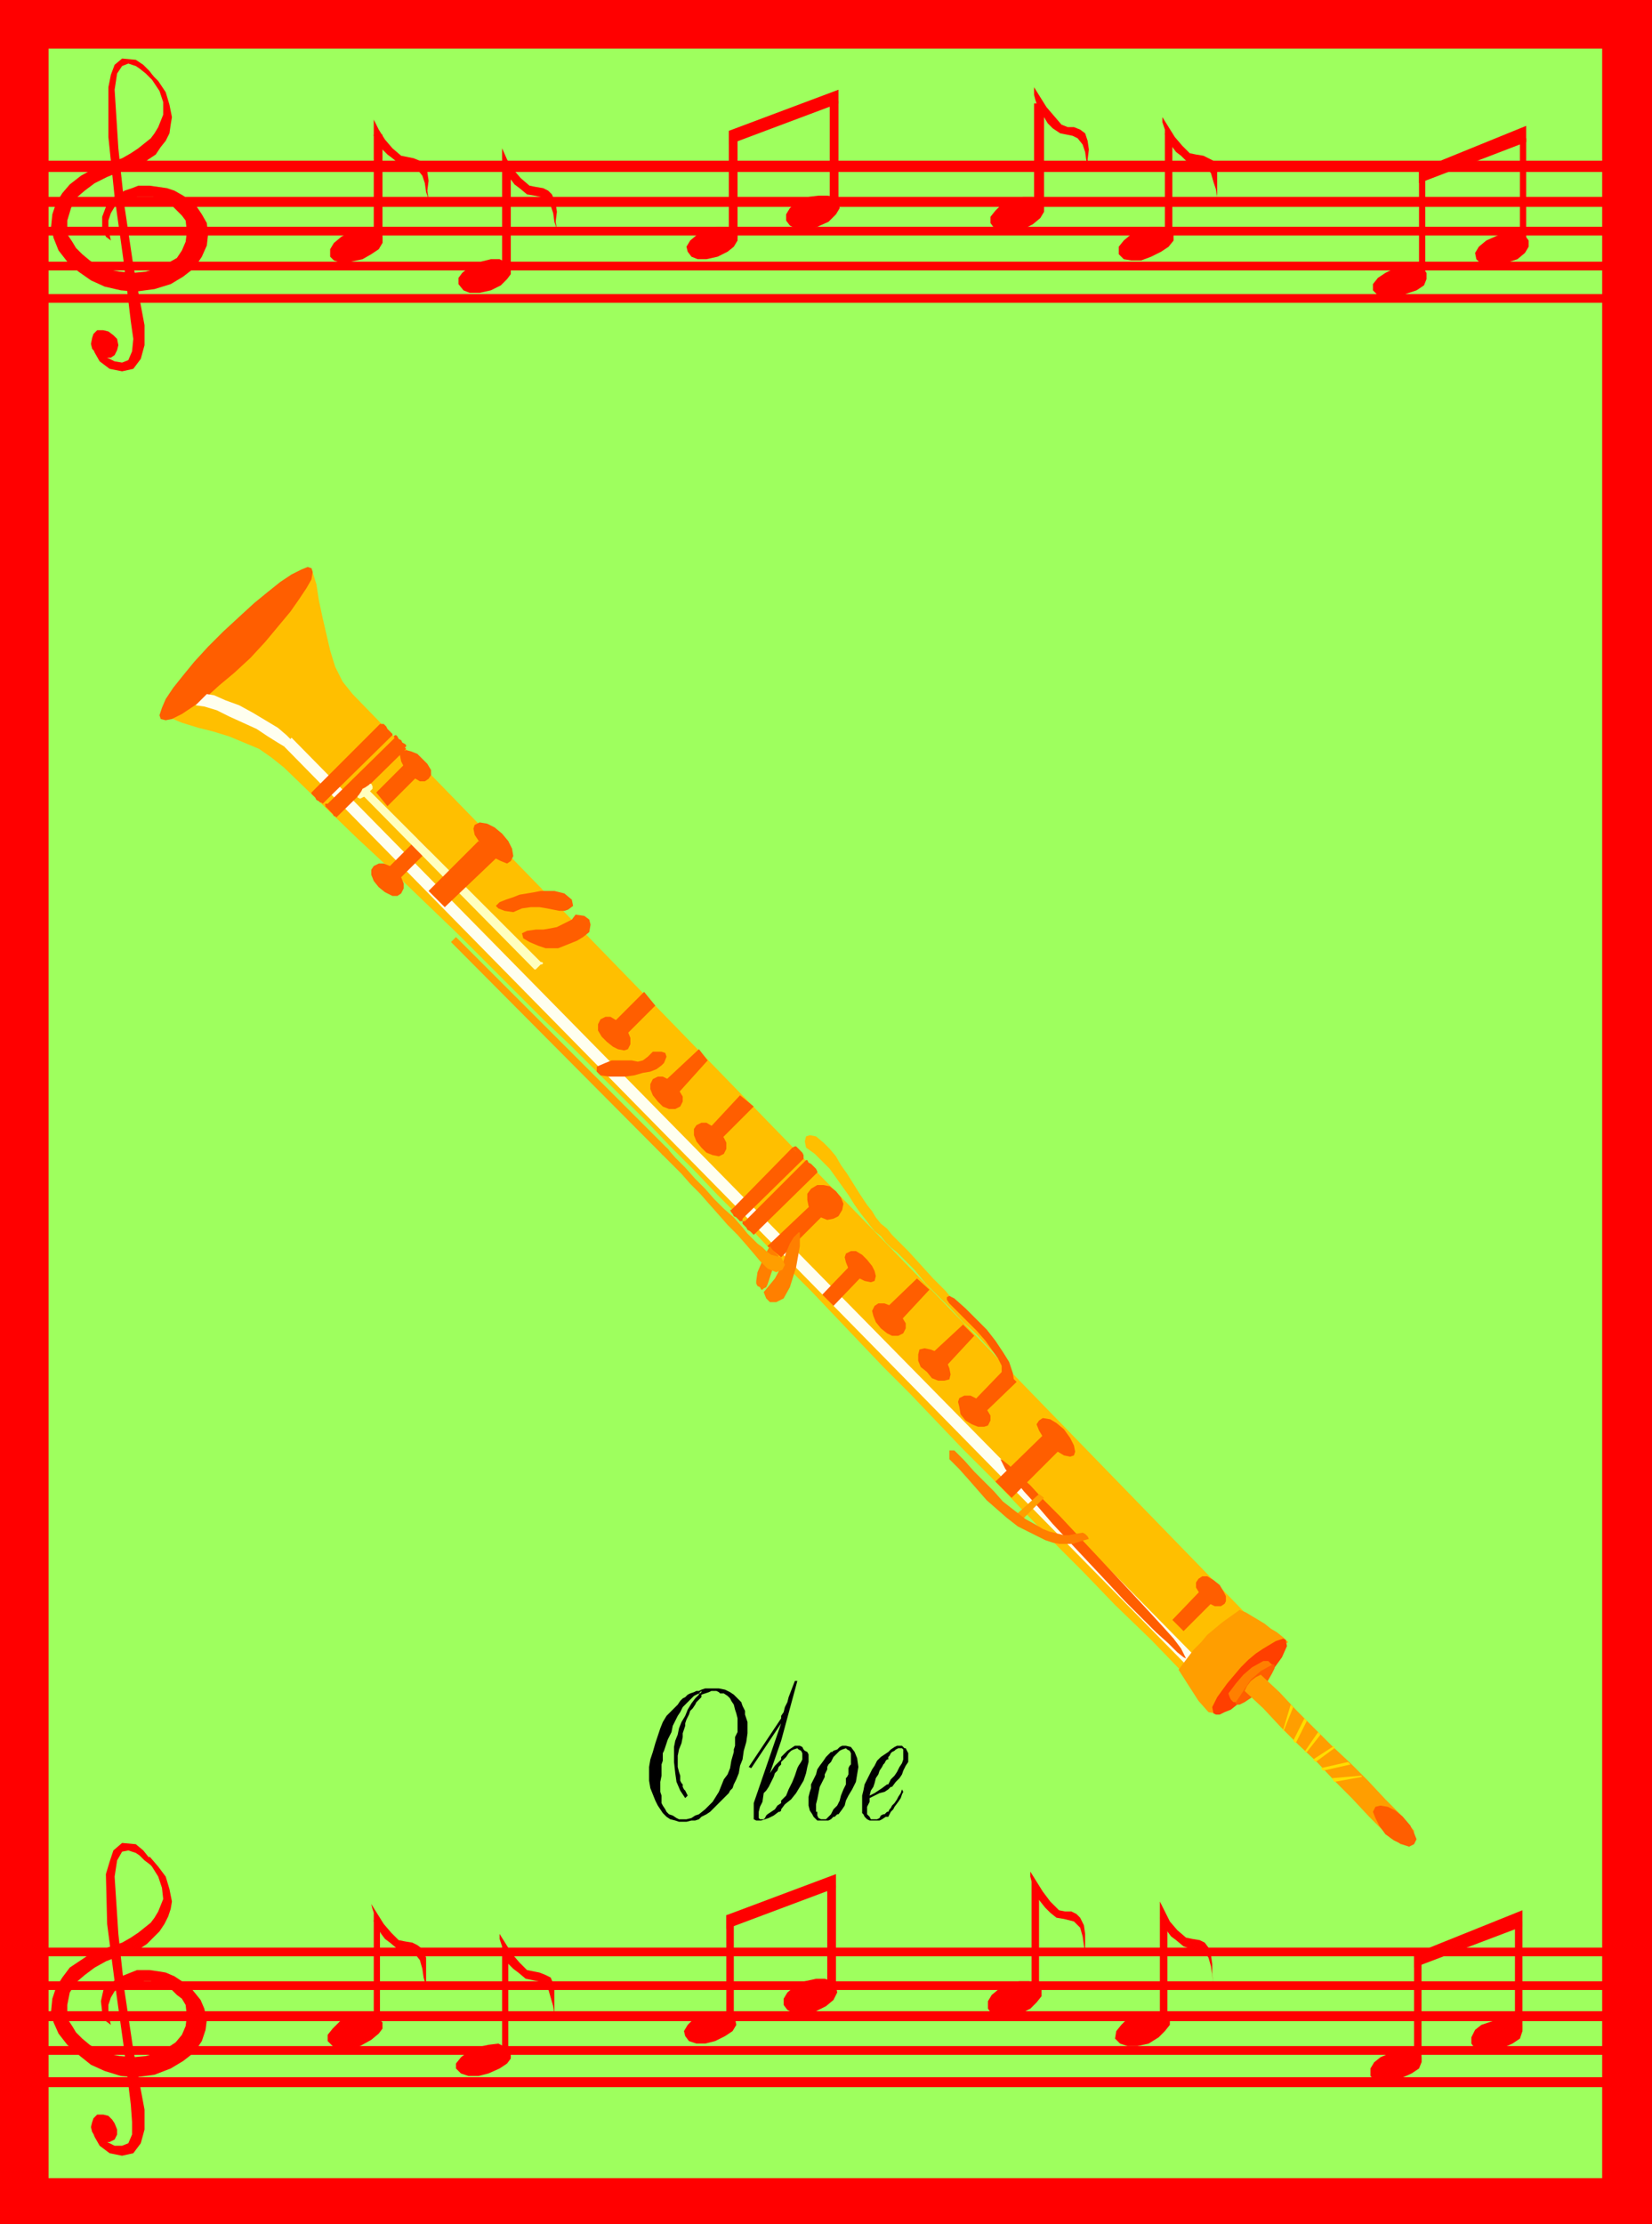<svg xmlns="http://www.w3.org/2000/svg" fill-rule="evenodd" height="171.36" preserveAspectRatio="none" stroke-linecap="round" viewBox="0 0 1326 1785" width="1.326in"><style>.pen1{stroke:none}.brush2{fill:red}.brush4{fill:#ffbf00}.brush5{fill:#ffffef}.brush6{fill:#ff5e00}.brush7{fill:#ff7f00}.brush8{fill:#ffffbf}.brush9{fill:#ff9e00}</style><path class="pen1 brush2" d="M0 0h1326v1785H0V0z"/><path class="pen1" style="fill:#9eff5e" d="M39 39h1247v1709H39V39z"/><path class="pen1 brush2" d="m89 193-2-9v-7l2-6 3-5 5-4 6-2 7-2h13l4 1 4 2 4 2 4 3 3 3 4 4 3 4 1 9-1 8-3 7-4 6-7 4-8 4-10 3-10 1-11-1-10-2-8-3-6-4-6-5-5-5-3-5-4-6v-11l3-10 4-8 7-6 8-6 10-5 10-4 11-4 7-2 5-4 6-4 4-6 4-5 3-6 1-7 1-6-2-10-3-10-6-9-6-6-1-1h-2l-2-1 6 7 6 9 3 9v10l-2 5-2 5-3 5-3 4-5 4-5 4-6 4-7 4-12 4-12 5-9 5-9 7-6 7-5 8-3 9-1 10 2 9 4 10 7 9 9 8 10 7 11 5 13 3 12 1 15-2 13-4 10-6 9-7 6-9 4-9 1-9-1-9-4-7-4-6-5-5-6-4-7-4-6-2-7-1-7-1h-9l-5 2-6 2-5 3-5 3-3 4-2 3-3 8v9l3 7 4 3z"/><path class="pen1 brush2" d="m125 65-2-4-3-4-5-5-6-4-11-1-6 5-3 8-2 10v40l5 48 7 50 6 50 2 14-1 10-3 7-5 2-6-1-6-3-6-5-6-4 2 5 4 7 8 6 10 2 9-2 6-8 3-11v-16l-9-48-7-47-5-47-3-47 2-13 4-6 5-2 6 2 3 2 5 4 4 4 4 2z"/><path class="pen1 brush2" d="M78 265h5l4 1 4 3 3 3 1 5-1 4-2 4-3 2h-4l-5-1-3-3-3-3-1-4 1-5 1-3 3-3zm308-55 8-2h7l6 3 3 4v5l-3 4-5 5-8 4-9 2h-8l-5-2-4-5v-5l3-4 6-5 9-4z"/><path class="pen1 brush2" d="M403 131h7v86h-7v-86z"/><path class="pen1 brush2" d="m403 119 4 9 5 8 6 7 7 6 5 1 6 1 4 2 3 3 3 7 1 7-1 8 1 6-2-6-1-7-2-6-4-5-4-2-5-1-6-1-6-5-4-3-3-4-4-5-3-5v-15zm512 65 9-2h8l6 2 4 4v5l-4 5-6 4-8 4-8 3h-8l-6-1-4-4v-6l4-5 6-5 7-4z"/><path class="pen1 brush2" d="M935 107h6v86h-6v-86z"/><path class="pen1 brush2" d="m933 94 5 8 5 8 6 7 6 6 5 1 6 1 4 2 4 2 3 7v22l-1-6-2-6-2-7-4-5-4-1-5-1-6-2-5-5-4-3-3-4-3-5-3-5v-4l-1-3-1-3v-4zm-652 92 9-2h8l6 2 3 4v5l-3 5-6 4-7 4-9 2-8 1-6-2-3-3v-6l3-5 6-5 7-4z"/><path class="pen1 brush2" d="M300 108h7v87h-7v-87z"/><path class="pen1 brush2" d="m300 96 4 8 5 8 6 7 7 6 5 1 5 1 5 2 3 2 3 7 1 7-1 8 1 7-2-6-1-7-2-6-4-5-4-1-5-1-5-2-6-5-4-3-4-4-4-6-3-5V96zm512 64 9-2h8l6 3 3 4v5l-3 5-6 5-8 4-8 2h-8l-7-3-3-4v-5l4-5 5-5 8-4z"/><path class="pen1 brush2" d="M830 83h8v85h-8V83z"/><path class="pen1 brush2" d="m830 70 5 8 5 8 6 7 6 7 5 2h5l5 2 4 3 2 6 1 7-1 8 1 8-2-7-1-7-2-6-4-5-4-2-5-1-5-1-6-4-4-4-3-5-3-5-3-6-1-3-1-4v-6zM568 184l8-2h7l6 2 3 4v5l-3 5-5 4-8 4-9 2h-7l-5-2-3-4-1-4 3-5 6-5 8-4zm81-26 8-1h7l6 1 3 4 1 5-3 5-6 6-9 4-8 2h-8l-6-3-3-4v-5l3-5 6-5 9-4z"/><path class="pen1 brush2" d="M585 105h7v86h-7v-86zm81-24h7v86h-7V81z"/><path class="pen1 brush2" d="m585 105 88-33v11l-88 33v-11zm535 110 9-2h8l5 2 3 4v5l-2 5-6 4-9 3-8 2-8 1-6-2-4-4v-5l4-5 6-4 8-4zm82-26 8-2h8l6 2 3 4v5l-3 5-6 5-9 3-8 2h-7l-6-2-3-3-1-5 3-5 6-5 9-4z"/><path class="pen1 brush2" d="M1139 136h5v86h-5v-86zm81-25h5v86h-5v-86z"/><path class="pen1 brush2" d="m1139 136 86-35v13l-86 33v-11z"/><path class="pen1 brush2" d="M22 129h1277v9H22v-9zm2 53h1277v7H24v-7zm2-24h1280v8H26v-8zm-4 52h1277v7H22v-7zm4 26h1278v7H26v-7zm63 1389-2-8v-8l2-6 3-5 5-3 5-3 7-1 7-1h5l4 1 5 2 4 2 4 2 4 4 4 3 3 5 1 9-1 8-3 7-5 6-6 4-8 4-10 3-10 1-11-1-10-2-8-3-6-4-6-5-5-5-3-5-4-6v-11l2-10 5-8 7-6 8-6 9-5 10-4 10-4 7-2 6-4 5-5 5-5 4-6 3-6 2-6 1-6-2-10-3-10-6-8-6-7-1-1-1 1-1 1-2-1 6 7 5 8 3 9 1 9-2 5-2 5-3 5-3 4-5 4-5 4-6 4-7 4-12 4-12 4-9 6-9 6-6 8-5 8-3 9-1 10 2 9 4 9 7 9 9 8 10 8 11 5 13 4 12 1 15-2 13-5 10-6 9-7 6-9 3-9 1-8-2-9-3-7-4-5-5-6-6-4-6-4-7-3-6-1-7-1h-10l-5 2-5 2-5 2-5 4-4 3-3 3-2 9 1 9 3 7 4 3z"/><path class="pen1 brush2" d="m123 1498-1-4-3-4-4-5-6-5-11-1-7 6-3 9-3 10 1 40 6 46 7 50 6 49 1 14v10l-3 7-5 2h-6l-6-3-6-5-6-4 2 5 4 7 8 6 10 2 9-2 6-8 3-11v-16l-9-48-7-47-5-46-3-46 2-13 4-7 5-1 6 2 3 2 4 4 4 3 3 2z"/><path class="pen1 brush2" d="M78 1697h5l4 1 3 3 2 3 2 5v4l-2 4-4 2h-4l-4-1-3-3-3-4-1-4 1-4 1-3 3-3zm305-54 9-2 8-1 6 3 4 4v5l-3 4-6 4-9 4-8 2h-8l-6-2-4-4v-4l4-5 5-4 8-4z"/><path class="pen1 brush2" d="M403 1563h5v86h-5v-86z"/><path class="pen1 brush2" d="m401 1552 5 8 5 8 6 7 6 6 5 1 5 1 5 2 4 2 3 7v22l-1-6-2-7-2-7-4-4-4-2-5-1-5-1-6-5-4-3-4-4-3-5-2-5v-4l-1-3-1-3v-4zm512 64 8-2h8l6 2 4 4v5l-4 5-5 5-8 5-9 2h-8l-6-2-4-4 1-6 4-5 5-5 8-4z"/><path class="pen1 brush2" d="M931 1539h6v86h-6v-86z"/><path class="pen1 brush2" d="m931 1526 4 8 4 8 6 7 7 6 5 1 6 1 4 2 3 4 2 6 1 7v8l1 8-1-7-1-7-2-7-4-5-4-1-6-1-6-2-6-5-4-3-3-4-3-6-3-5v-13zm-650 92 8-2h8l6 3 4 4v5l-3 4-6 5-9 5-8 1h-8l-6-1-4-4v-5l4-5 6-6 8-4z"/><path class="pen1 brush2" d="M300 1541h5v86h-5v-86z"/><path class="pen1 brush2" d="m298 1528 5 8 5 8 6 7 6 6 5 1 6 1 4 2 4 3 3 7v23l-2-7-1-7-2-7-4-5-4-2-5-1-5-1-6-5-4-3-3-4-3-5-3-5v-7l-1-3-1-4zm512 64 8-2h8l7 2 3 4v6l-4 5-5 5-8 4-9 2h-8l-6-2-3-4v-6l3-5 6-5 8-4z"/><path class="pen1 brush2" d="M828 1515h6v86h-6v-86z"/><path class="pen1 brush2" d="m827 1502 5 8 5 8 6 8 7 7 5 1h5l4 2 3 3 3 6 1 7v16l-1-7-1-7-2-7-5-5-4-1-4-1-6-1-5-4-4-4-4-5-4-5-3-6v-5l-1-4v-4zm-262 114 9-2h8l5 2 3 4 1 5-3 5-6 4-8 4-8 2h-7l-6-2-3-4-1-4 3-5 5-5 8-4zm81-26 9-2h7l6 2 3 4 1 5-3 6-6 5-8 4-9 2h-8l-6-3-3-4v-5l3-5 6-5 8-4z"/><path class="pen1 brush2" d="M583 1537h6v86h-6v-86zm81-24h7v86h-7v-86z"/><path class="pen1 brush2" d="m583 1537 88-33v11l-88 33v-11zm534 110 8-2h7l6 2 3 4v4l-2 5-6 4-9 4-9 2-7 1-5-2-3-3v-6l3-5 5-4 9-4zm81-25 8-2 7-1 6 2 3 4v5l-2 6-6 4-9 4-8 2h-7l-6-2-3-4v-5l3-6 5-4 9-3z"/><path class="pen1 brush2" d="M1135 1568h6v87h-6v-87zm81-26h6v87h-6v-87z"/><path class="pen1 brush2" d="m1135 1568 87-35v13l-87 33v-11z"/><path class="pen1 brush2" d="M22 1563h1273v7H22v-7zm2 51h1273v8H24v-8zm2-24h1275v7H26v-7zm-4 52h1273v7H22v-7zm4 25h1273v8H26v-8z"/><path class="pen1 brush4" d="m250 456 4 13 2 13 3 14 3 13 3 13 4 13 6 12 8 10 718 739-48 50-29-30-29-28-26-27-26-26-24-25-24-25-23-23-21-22-21-22-21-21-20-21-19-20-19-20-19-19-19-20-18-19-19-19-19-20-19-19-19-20-20-20-20-20-21-21-22-21-22-22-23-23-24-24-25-24-27-26-28-26-29-28-30-29-10-8-10-7-12-5-12-5-13-4-12-3-13-4-12-5 15-15 14-15 15-15 14-15 15-15 14-15 15-14 14-15z"/><path class="pen1 brush5" d="m234 592 725 737-7 7-724-737 6-7z"/><path class="pen1 brush6" d="m326 612 9 11-24 24-9-11 24-24z"/><path class="pen1 brush6" d="m339 609 4 4 3 5v4l-2 3-3 2h-4l-5-3-4-4-4-5-2-4-1-5 1-3 4-1 4 1 5 2 4 4zm625 667 10 9-24 24-9-9 23-24z"/><path class="pen1 brush6" d="m979 1272 3 5 2 4v4l-1 2-3 2h-5l-4-2-5-4-3-4-3-5v-4l2-3 3-2h4l5 3 5 4zM653 965l9 9-35 35-11-9 37-35z"/><path class="pen1 brush6" d="m671 956 4 5 2 5-1 5-3 5-4 2-5 1-5-2-6-3-4-6-1-5v-5l3-4 5-3h5l5 1 5 4zm12 59 9 9-23 24-9-9 23-24z"/><path class="pen1 brush6" d="m696 1011 4 5 2 4 1 4-1 4-3 1-5-1-4-2-5-4-4-4-2-5-1-4 1-3 4-2h4l5 3 4 4zm142 140 12 13-38 38-13-13 39-38z"/><path class="pen1 brush6" d="m854 1147 5 7 3 6 1 5-1 3-3 1-5-1-5-3-6-5-6-7-3-5-2-5 2-3 3-2 6 1 5 3 6 5zM309 699l9 9 26-26-9-9-26 26z"/><path class="pen1 brush6" d="m304 712 5 4 6 3h4l3-2 2-4v-4l-2-5-4-5-5-4-5-2h-4l-4 2-2 3v4l2 5 4 5zm405 340 11 11 26-28-10-9-27 26z"/><path class="pen1 brush6" d="m707 1066 5 4 4 2h5l4-2 2-4v-4l-3-5-4-5-5-4-5-2h-5l-3 2-2 4 1 4 2 5 4 5zm39 22 11 11 25-27-9-9-27 25z"/><path class="pen1 brush6" d="m744 1101 4 5 5 2h5l4-1 1-4-1-5-2-5-3-5-5-3-5-2-5-1-4 1-1 4v5l2 5 5 4zm35 26 9 9 28-27-10-10-27 28z"/><path class="pen1 brush6" d="m775 1140 5 3 5 2h5l3-1 2-4v-4l-3-5-4-6-5-3-4-2h-5l-4 2-1 3 1 4 1 6 4 5zM489 824l11 9 26-26-9-11-28 28z"/><path class="pen1 brush6" d="m487 836 5 4 4 2 5 1 3-1 2-4v-5l-2-5-4-4-5-5-5-3h-4l-4 2-2 4v5l3 5 4 4zm44 34 10 11 27-30-7-9-30 28z"/><path class="pen1 brush6" d="m528 884 4 4 5 2h5l4-2 2-4v-4l-3-5-4-5-5-4-4-2h-4l-4 2-2 4v4l2 5 4 5zm39 24 9 9 29-29-11-9-27 29z"/><path class="pen1 brush6" d="m563 921 4 4 5 2 5 1 4-2 2-4v-5l-2-4-4-5-5-4-5-3h-4l-4 2-2 3v5l2 5 4 5zM445 715h-11l-5 1-6 1-6 1-5 2-6 2-5 2-3 3 2 2 5 2 7 1 7-3 7-1h7l6 1 5 1 5 1h4l3-1 4-3-1-5-6-5-8-2zm17 19-3 4-4 2-4 2-4 2-5 1-6 1h-6l-7 1-4 2 1 4 5 3 7 3 6 2h10l5-2 5-2 5-2 5-3 5-4 1-6-1-4-4-3-7-1zm62 110-4 4-4 3-4 1-5-1h-16l-5 2-7 3v4l3 3 7 1h13l7-1 7-2 6-1 5-2 4-3 2-2 2-5-1-3-3-1h-7z"/><path class="pen1 brush7" d="m629 1042 5-9 5-16 3-17v-11h-1l-1 1-3 3-3 5-3 7-3 10-6 11-9 11 2 5 3 3h5l6-3z"/><path class="pen1 brush6" d="m305 581 10 9-56 55-9-9 55-55z"/><path class="pen1 brush6" d="m311 585 1 1 2 2 1 1v1h-1l-1-1-2-1-2-2-1-1-2-2-1-1v-1h3l2 2 1 2zm-55 55 2 1 1 2 1 1h-3l-1-1-2-1-1-2-2-2-1-1v-1h3l2 2 1 2zm380 281 9 9-51 50-7-9 49-50z"/><path class="pen1 brush6" d="m642 923 2 2 1 2v3l-2-1-1-1-2-1-1-3-2-2-1-1 2-1h1l2 2 1 1zm-50 51 1 1 2 2 1 1v2h-2l-1-1-2-2-2-1-1-2-1-1-1-2h1l1-1 1 1 1 1 2 2z"/><path class="pen1 brush8" d="m294 632 140 140h1l1 1-1 1h-1l-4 4h-1L289 636h-1v-1l1-1 2-2 1-1h2v1z"/><path class="pen1 brush6" d="m317 592 9 9-56 55-9-9 56-55z"/><path class="pen1 brush6" d="m322 594 1 2 2 1 1 1v1l-1 1-2-1-1-1-2-2-2-2-1-1-1-2 1-1h1l1 1 1 2 2 1zm-55 55 2 2 1 2v2h-2l-1-2-2-2-1-2-2-1-1-2v-1h2l1 1 2 2 1 1zm379 283 10 9-51 50-9-9 50-50z"/><path class="pen1 brush6" d="m651 934 2 2 2 2 1 2v1h-1l-2-1-2-2-2-2-1-1-2-2v-1l1-1h1l1 2 2 1zm-48 50 1 2 2 2v1h-1v1l-1-1-2-1-2-1-1-2-2-2-1-1v-2h2l1 1 2 2 2 1zm277 264 15 16 14 15 13 14 11 12 9 10 6 8 3 6 1 2-2-1-5-4-7-7-10-9-12-12-13-13-14-15-15-16-15-16-14-15-12-14-11-12-8-10-7-8-3-6-1-2 2 1 5 4 7 7 10 9 11 12 13 13 14 15 15 16z"/><path class="pen1 brush4" d="m804 1092-10-10-10-11-11-10-10-11-10-10-10-10-9-11-10-10-4-4-5-4-4-4-4-5-5-4-4-5-3-4-4-5-5-7-5-8-5-7-5-7-5-7-6-6-6-6-7-5-1-5 1-4 3-1 5 1 6 5 5 5 5 6 4 7 5 7 5 8 5 8 6 9 4 5 3 5 4 5 5 4 4 5 4 4 5 5 4 4 10 11 10 11 10 10 9 11 10 11 9 11 8 12 9 11z"/><path class="pen1 brush6" d="m814 1109-2-2-2-2-3-2-3-2v-5l-3-6-5-7-5-7-7-8-8-8-7-7-7-7-2-3v-2l2-1 4 2 9 8 9 9 8 8 7 9 6 9 5 8 3 9 1 7z"/><path class="pen1 brush9" d="m366 752 171 171-5 4-170-171 4-4z"/><path class="pen1 brush7" d="m618 1000-4 7-3 7-3 7-1 7v2l1 2 2 1 1 2h1l1-1 2-1 1-2 2-6 2-6 3-6 2-5-2-2-1-1-2-2-2-3z"/><path class="pen1 brush9" d="M535 921v1l-2 2-1 1-1 1 8 8 8 8 7 8 8 8 7 8 8 9 7 8 8 8 7 8 6 7 5 6 6 6 7 3 5-2 2-4-3-6-4-1-4-1-4-3-3-3-4-3-4-4-4-4-4-5-7-8-8-7-8-8-7-8-8-8-8-9-8-8-7-8z"/><path class="pen1 brush8" d="m298 629 1 2v2l-2 2-1 3-3 1-2 1-2 1-2-1v-1l1-1 2-3 1-2 2-1 3-2 1-1h1z"/><path class="pen1 brush9" d="m834 1199 4 3-19 19-5-4 20-18z"/><path class="pen1 brush7" d="m869 1230-6 1-5 1h-4l-4-1-4-1-4-1-5-2-5-3-9-5-9-7-9-7-7-8-8-8-8-8-8-9-8-8h-4v7l8 8 8 9 7 8 7 8 8 7 8 7 9 7 10 5 6 3 6 3 6 2 5 1h11l6-2 7-2-1-2-1-1-1-1-2-1z"/><path class="pen1 brush9" d="m995 1292-7 5-7 5-6 5-6 5-5 6-6 6-6 8-6 8 7 11 9 14 8 9 5 1 5-10 5-10 6-8 7-7 7-7 9-6 10-5 10-4-4-4-5-4-5-3-5-4-5-3-5-3-5-3-5-2z"/><path class="pen1" style="fill:#ff3f00" d="m1032 1316 1 5-4 9-8 11-11 12-6 6-6 5-5 4-5 4-5 2-4 2h-3l-2-1-1-5 4-8 8-11 11-13 6-6 6-5 6-4 5-3 5-3 3-1 3-1 2 1z"/><path class="pen1 brush6" d="M1023 1336v3l-2 4-4 7-5 7-7 5-6 4-4 2h-3l-1-4 1-5 4-6 5-7 7-6 6-4 5-1 4 1z"/><path class="pen1 brush7" d="M1014 1333h4l1 1 2 2-9 5-8 7-6 9-6 9h-2l-2-2-1-2-1-3 6-8 6-7 7-6 9-5z"/><path class="pen1 brush9" d="m1012 1344 15 14 14 15 14 14 14 14 15 14 14 14 14 15 14 14 2 3 2 2 2 3 3 3v6l-1 4-4 1h-6l-2-2-3-1-3-2-3-3-14-14-14-15-14-14-14-15-15-14-14-14-14-15-15-14 2-4 3-4 4-3 4-2z"/><path class="pen1 brush6" d="m1126 1458 6 7 3 6 2 5-2 4-4 2-6-2-6-3-7-5-5-7-3-6-2-5 2-4 4-1 6 1 6 3 6 5z"/><path class="pen1" d="m1036 1368 2 2-8 20v-2l6-20zm35 33v2l-15 11-2-2 17-11zm-24-22 2 2-9 18-2-2 9-18zm35 35 2 2-22 5-2-2 22-5zm-24-24 2 2-11 14h-2l11-16zm35 35v1l-22 4-2-3 24-2z" style="fill:#fd0"/><path class="pen1 brush6" d="m250 456 1 3-1 6-4 7-6 9-7 10-10 12-10 12-12 13-13 12-12 10-11 10-10 7-9 6-8 4-5 1-4-1-1-3 2-6 3-7 6-9 8-10 9-11 11-12 12-12 13-12 12-11 11-9 10-8 9-6 8-4 5-2 3 1z"/><path class="pen1 brush5" d="m234 594 1 1-2 1-3 1-2 2-5-3-8-5-9-6-11-5-11-5-10-5-10-3-7-1 2-2 2-2 2-2 3-3 6 1 9 4 11 4 11 6 10 6 10 6 7 6 4 4z"/><path class="pen1 brush6" d="m384 675 15 13-42 40-13-13 40-40z"/><path class="pen1 brush6" d="m403 669 5 6 3 6 1 6-2 4-3 2-5-2-6-3-6-6-5-6-4-6-1-5 1-3 4-2 6 1 6 3 6 5z"/><path class="pen1" d="m561 1357 2-1 3-1h11l5 1 4 2 3 2 3 3 3 3 1 3 2 4v3l1 3 1 3v9l-1 7-2 7-1 7-2 5-1 6-2 5-2 4-1 3-2 2-1 2-2 2-1 1-2 2-1 1-2 2-4 4-3 3-3 2-4 2-2 2v-4l5-4 6-6 5-8 4-10 3-4 2-5 1-6 2-7v-2l1-3v-7l1-2 1-2v-11l-1-4-1-3-1-4-2-3-1-2-2-2-3-2h-3l-1-1-2-1h-4l-2 1-3 1-3 1v2l-1 1-1 1v-5h1l1-1v-1l-2 2v-2zm-13 105h-3l-3-1-4-1-3-2-3-3-2-3-2-3-2-4-2-5-2-5-1-6v-11l1-6 2-6 2-7 2-6 2-6 2-5 3-5 3-3 2-2 2-2 2-2 2-3 2-2 2-1 2-2 2-1 3-1 2-1h2v2l-2 1-2 1-2 2-1 1-3 3-3 3-2 4-2 3-2 4-2 4-1 5-2 4-1 2-1 3-1 3-1 3-1 2v6l-1 3v9l-1 5v8l1 3v6l1 2 2 3 1 2 2 2 3 1 3 2 2 1h6l4-1 3-2 3-1v4l-3 1h-3l-4 1h-3zm13-102v4l-2 2-1 2-2 3-2 2-1 3-1 2-1 2-1 3v2l-1 3-1 3v3l-1 5-2 5-1 5v9l1 4 1 3v4l1 2 1 1v2l1 2 1 1 1 2 1 2-2 2-4-6-3-7-1-7-1-9v-12l1-5 2-5 1-5 2-5 3-5 2-5 3-5 3-4 3-3zm77-11h2l-13 48v-20l2-3 1-4 2-4 1-4 5-13zm-11 63v-2l1-1 1-1 3-3 3-2 3-2h4l2 1 1 2 1 1 2 1 1 2v6l-1 4-1 5-2 6-3 5-3 5-4 5-5 4-3 4v-7l1-1 2-2 1-1 2-5 3-6 2-5 2-6 1-2 2-3 1-2v-5l-1-2-2-1-1-1-3 1-2 1-2 2-2 3-1 1-2 2-1 1v2-4zm0-15-9 26 2-3 2-3 2-2 3-3v4l-2 2-1 3-2 2-1 3-2 4-2 4-2 3-2 2-1 7-2 4-1 4v5l1 1h3l1-1 1-2 1-1 3-2 3-2 2-3 3-2v6l-1 1h-1l-4 3-4 2-3 1-3 1h-4l-2-1v-13l22-64v14zm0-14v-6 2l-26 39 2 1 24-36zm42 22 3-1 2-2 2-1h3l4 1 3 4 2 5 1 7-1 6-1 6-3 6-3 5-2 4-1 4-2 3-3 4h-1l-1 1-1 1h-1v-6l3-3 2-4 1-4 2-5 1-2 1-2v-5l1-1 1-2v-5l1-2 1-1v-9l-1-2-2-1-1-1-3 1-2 1-2 2-3 3v-5zm-9 56h-4l-1-1-2-2-1-2-2-3-1-4v-7l1-4 1-3v-3l2-4 2-4 1-4 2-3 3-4 2-3 2-2 2-2h1l1-1v5l-1 2-1 2-2 2-1 2v2l-1 2-1 2v2l-1 2-1 2-1 2-1 2-1 5-1 5-1 4v6h1v3l1 2 2 1h4l2-2 2-2 2-4v6l-2 2-2 1h-5zm64-25 1 2-1 2-1 3-2 3-3 4-1 2-2 2-1 2-1 2v-4l1-2 1-1 1-2 2-2 2-3 1-2 2-3 1-3zm-11-30 2-2 3-2 2-1h4l1 1 1 1h1l1 2 1 2v7l-2 3-2 4-1 3-2 3-3 3-3 4h-1l-1 1-1 1v-4l2-4 3-3 2-3 2-4 2-3 1-3v-8l-1-1h-3l-2 1-1 1-2 1-1 1-1 2-1 1v2-6zm0 52h-2l-3 2-2 1h-8l-2-1-2-2-1-2-1-1v-14l1-4 1-5 2-4 2-4 2-4 2-3 2-4 3-3 3-2 3-2v6h-1l-1 1-1 2-1 1-1 2-2 3-1 3-2 3-1 4-1 3-2 3-1 4 4-2 3-2 3-2 4-3h1v4l-3 2-4 1-4 2-4 2v3l-1 2-1 2v6l2 2 1 2h5l2-1 1-2 2-1h1l1-1 1-1h1v4z" style="fill:#000"/></svg>
